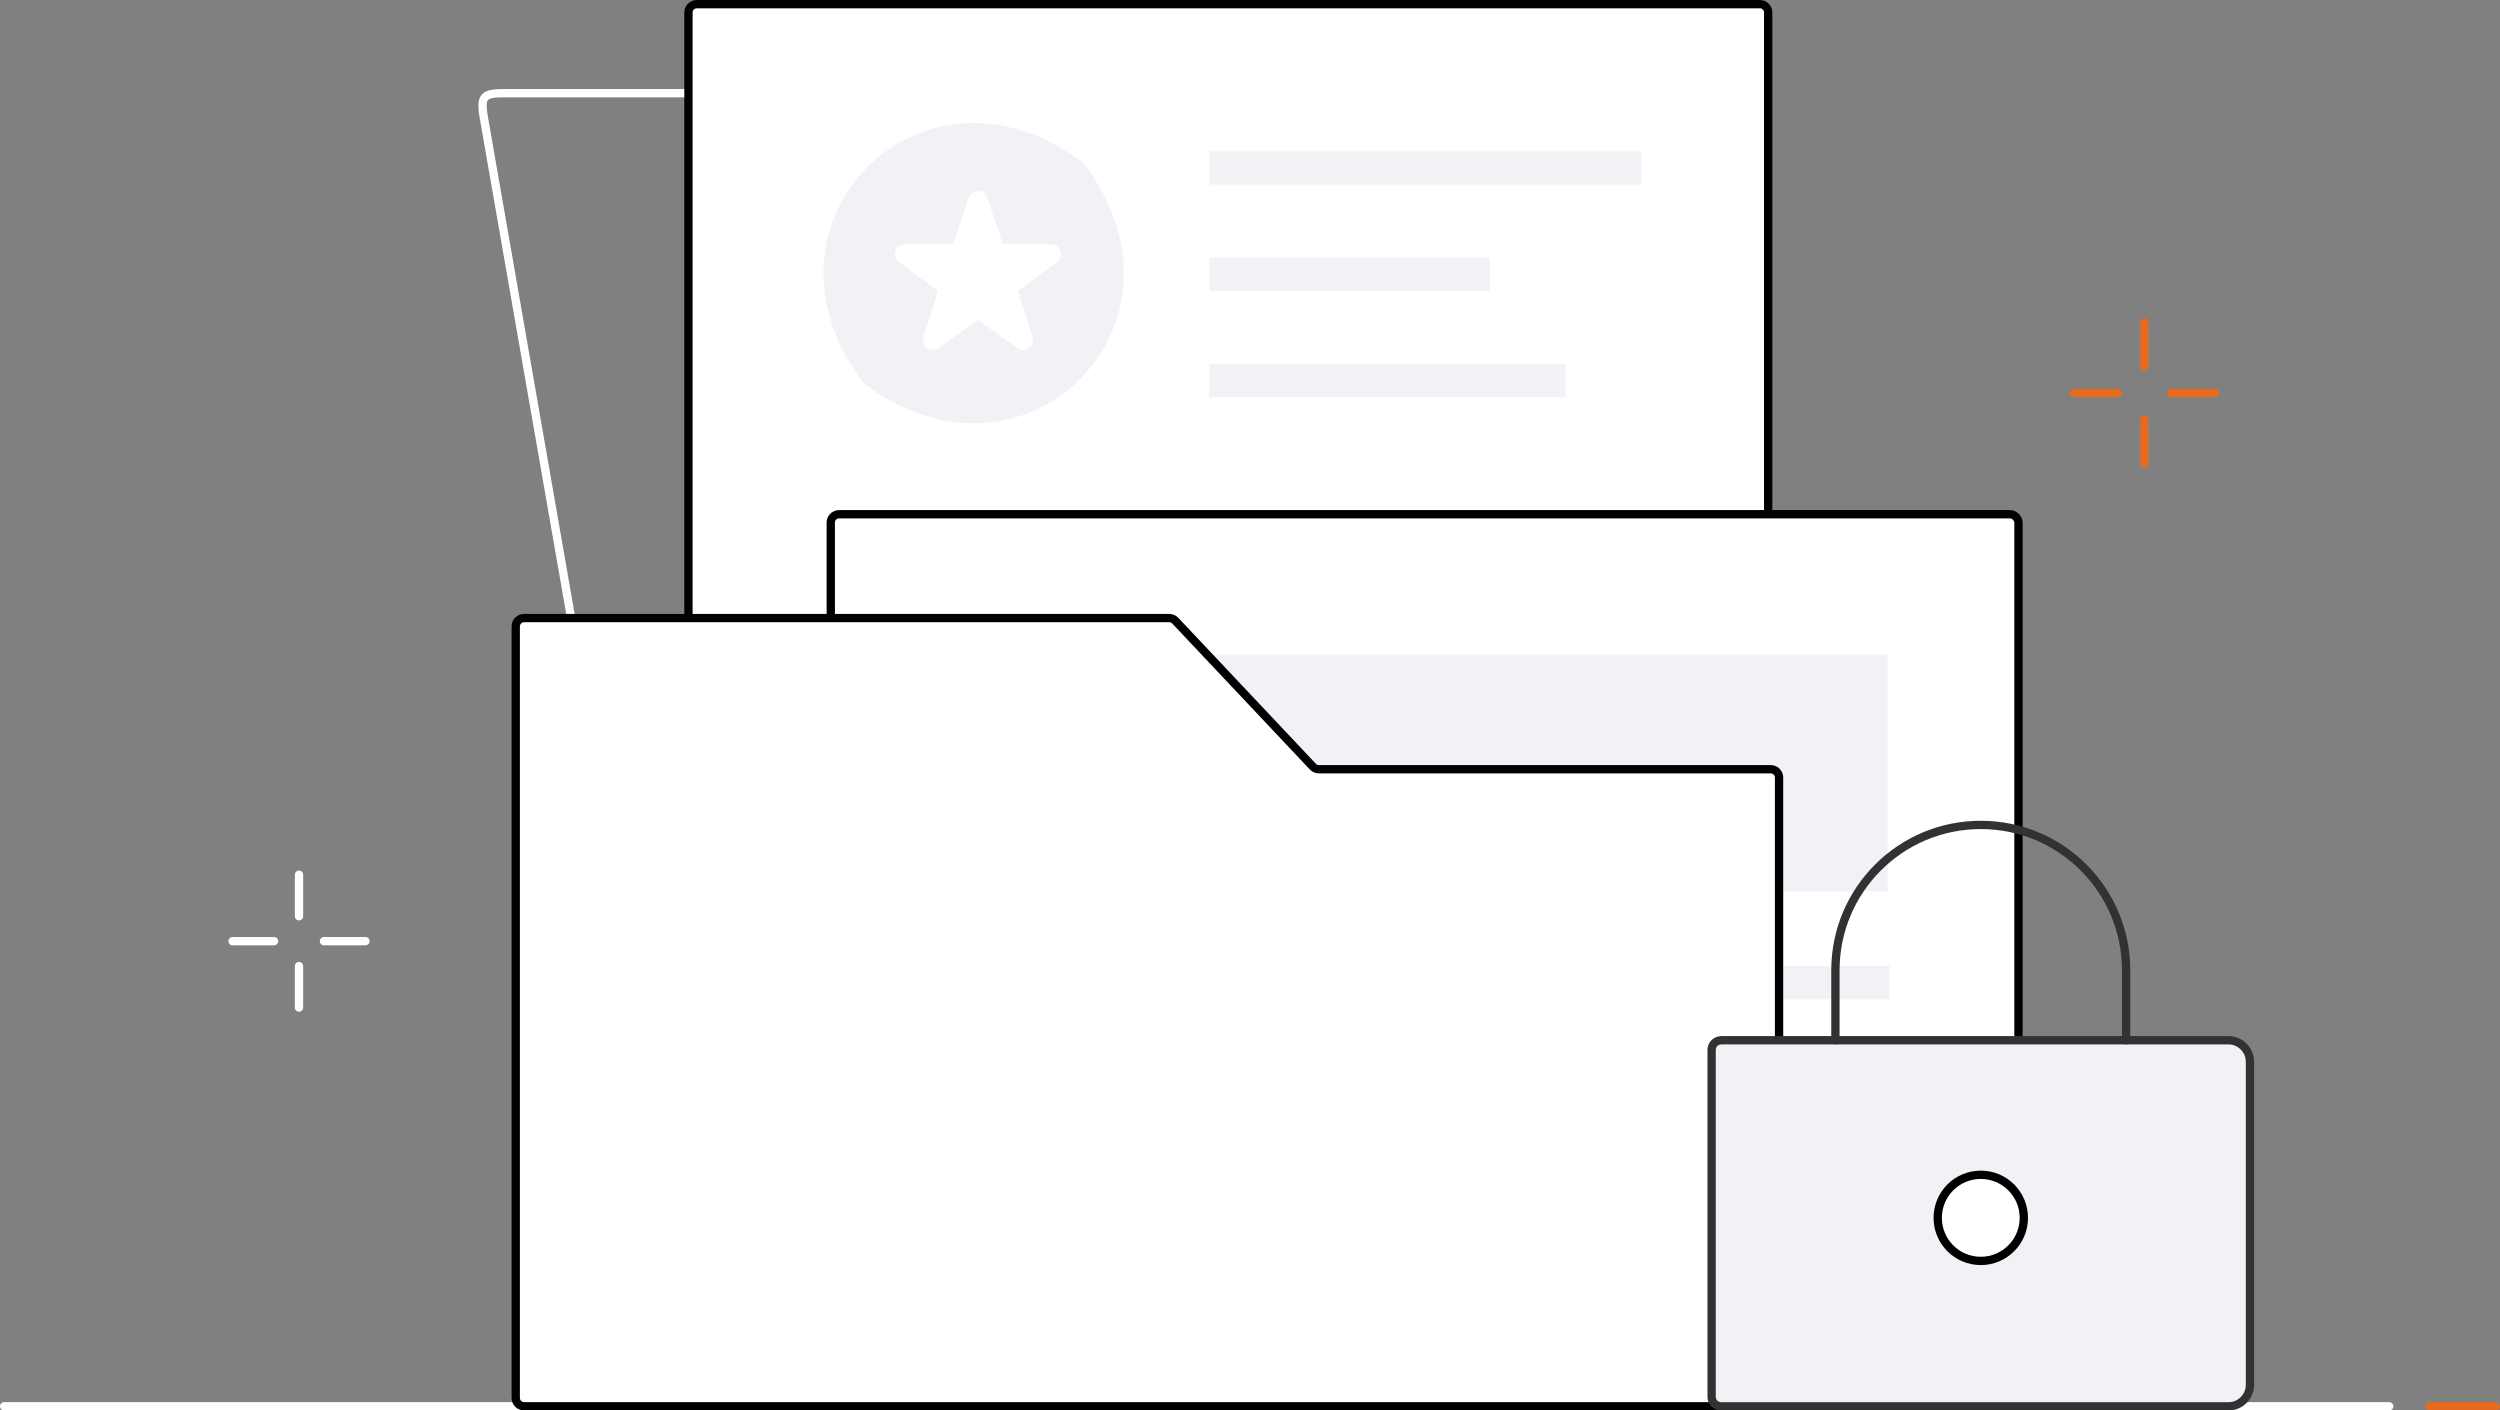 <?xml version="1.0" encoding="UTF-8"?>
<svg id="_레이어_2" data-name="레이어 2" xmlns="http://www.w3.org/2000/svg" viewBox="0 0 602 339.63">
  <rect x="0" y="0" width="602" height="339.63" fill="#808080" stroke="none"/>
  <defs>
    <style>
      .cls-1 {
        stroke-width: 0px;
      }

      .cls-1, .cls-2 {
        fill: #f0f2f5;
      }

      .cls-2, .cls-3, .cls-4, .cls-5, .cls-6, .cls-7 {
        stroke-width: 2px;
      }

      .cls-2, .cls-3, .cls-4, .cls-5, .cls-7 {
        stroke-linecap: round;
      }

      .cls-2, .cls-3, .cls-5, .cls-7 {
        stroke-linejoin: round;
      }

      .cls-2, .cls-7 {
        stroke: #323233;
      }

      .cls-3, .cls-6 {
        fill: #fff;
        stroke: #000;
      }

      .cls-4 {
        stroke: #e66b1f;
      }

      .cls-4, .cls-5, .cls-8, .cls-7 {
        fill: none;
      }

      .cls-4, .cls-8, .cls-6 {
        stroke-miterlimit: 10;
      }

      .cls-5 {
        stroke: #fff;
      }

      .cls-8 {
        stroke: #f0f2f5;
        stroke-width: 8px;
      }
    </style>
  </defs>
  <g id="icon">
    <g>
      <line class="cls-4" x1="585.15" y1="338.63" x2="601" y2="338.63"/>
      <line class="cls-5" x1="1" y1="338.63" x2="575.32" y2="338.63"/>
      <line class="cls-4" x1="516.38" y1="77.63" x2="516.38" y2="88.26"/>
      <line class="cls-4" x1="499.38" y1="94.63" x2="510" y2="94.63"/>
      <line class="cls-4" x1="516.38" y1="111.63" x2="516.38" y2="101.01"/>
      <line class="cls-4" x1="533.38" y1="94.63" x2="522.75" y2="94.63"/>
      <line class="cls-5" x1="72" y1="210.63" x2="72" y2="220.63"/>
      <line class="cls-5" x1="56" y1="226.63" x2="66" y2="226.63"/>
      <line class="cls-5" x1="72" y1="242.63" x2="72" y2="232.63"/>
      <line class="cls-5" x1="88" y1="226.63" x2="78" y2="226.63"/>
      <path class="cls-5" d="M414.74,309.97c1,5.64-1.15,11.47-6.6,11.47h-229.37c-5.45,0-12.14-5.82-13.13-11.47L116.53,28.44c-1-5.64.08-6.01,5.53-6.01h233.37c5.45,0,9.21,3.37,10.2,9.01l49.1,278.52Z"/>
      <path class="cls-3" d="M425.79,303.67c0,5.89-3.31,9.97-9,9.97h-239.41c-5.69,0-11.6-6.08-11.6-11.97V3c0-1.1.9-2,2-2h256c1.1,0,2,.9,2,2v300.67Z"/>
      <rect class="cls-3" x="200.05" y="123.83" width="286" height="166" rx="2" ry="2"/>
      <path class="cls-1" d="M260.69,39.11c-38.56-29.04-81.95,14.35-52.91,52.91.12.16.27.31.43.43,38.56,29.04,81.95-14.35,52.91-52.91-.12-.16-.27-.31-.43-.43ZM237.73,47.62l3.73,11.09,11.7.12c2.26.02,3.19,2.9,1.38,4.25l-9.39,6.98,3.5,11.17c.67,2.15-1.77,3.93-3.61,2.62l-9.54-6.78-9.54,6.78c-1.84,1.31-4.29-.47-3.61-2.62l3.5-11.17-9.39-6.98c-1.81-1.35-.88-4.22,1.38-4.25l11.7-.12,3.73-11.09c.72-2.14,3.74-2.14,4.46,0Z"/>
      <line class="cls-8" x1="291.19" y1="40.43" x2="395.19" y2="40.43"/>
      <line class="cls-8" x1="291.19" y1="66.03" x2="358.79" y2="66.03"/>
      <line class="cls-8" x1="291.19" y1="91.63" x2="376.99" y2="91.63"/>
      <rect class="cls-1" x="231.55" y="157.63" width="223" height="57"/>
      <rect class="cls-1" x="232" y="232.63" width="223" height="8"/>
      <rect class="cls-1" x="232" y="256.63" width="223" height="8"/>
      <path class="cls-3" d="M426.39,338.63H126.19c-1.1,0-2-.9-2-2v-185.8c0-1.1.9-2,2-2h155.36c.55,0,1.08.23,1.46.63l33.12,35.14c.38.4.9.63,1.46.63h108.81c1.1,0,2,.9,2,2v149.4c0,1.1-.9,2-2,2Z"/>
      <path class="cls-2" d="M414.45,250.49h122.15c2.86,0,5.19,2.32,5.19,5.19v77.78c0,2.86-2.32,5.19-5.19,5.19h-122.15c-1.27,0-2.29-1.03-2.29-2.29v-83.56c0-1.27,1.03-2.29,2.29-2.29Z"/>
      <path class="cls-7" d="M441.97,250.49v-16.85c0-19.33,15.67-35,35-35h0c19.33,0,35,15.67,35,35v16.85"/>
      <path class="cls-6" d="M476.97,303.63h0c-5.73,0-10.37-4.64-10.37-10.37h0c0-5.73,4.64-10.37,10.37-10.37h0c5.73,0,10.37,4.64,10.37,10.37h0c0,5.73-4.64,10.37-10.37,10.37Z"/>
    </g>
  </g>
</svg>